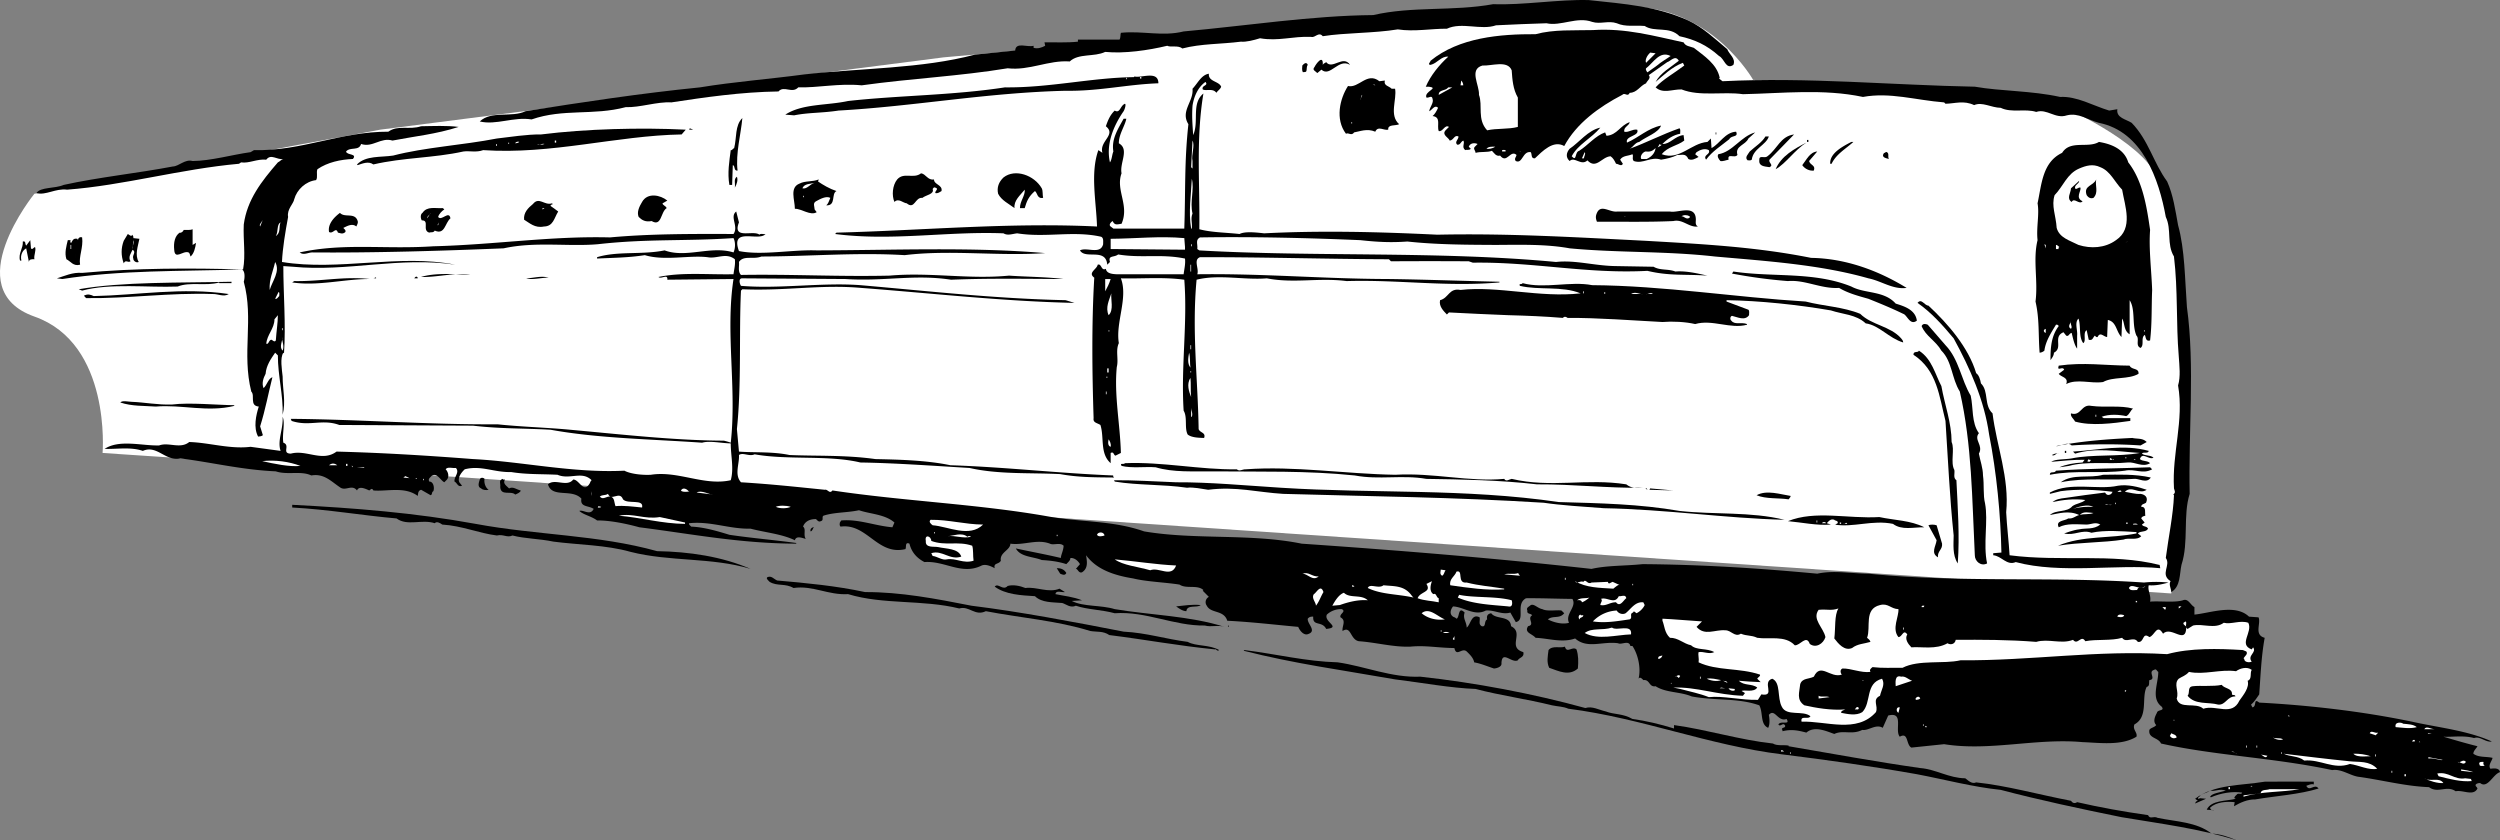 <svg xmlns="http://www.w3.org/2000/svg" width="366.542" height="123.211"><rect width="100%" height="100%" fill="#808080" stroke="none"/><path fill="#fff" d="m318.342 87.012 2.7-28.602s-2.008-28.023-5.301-33.398c-3.375-5.293-14.7-10-14.7-10l-26.699-2.602-17.3-.699s-6.008-10.66-18-10.699c-12.008.039-34 1.398-34 1.398l-66.7 6-82.601 10.602-50.7 9.398s-11.343 13.977 0 18c11.325 3.977 10 20 10 20"/><path d="M247.542 3.012c2.09.973 3.89 2.672 5.699 4.2.293.773 1.293 1.374.898 2.3-1.105.773-1.304-.926-2.097-1.3-1.809-1.626-3.61-2.427-5.801-2.903-1.508-1.524-3.61-.524-5.102-1.5-1.406-.125-2.804.176-4.097-.399-1.207-.425-2.41.176-3.602-.199-2.207-.824-4.605.676-6.7.2-2.507.074-4.808.175-7.398.3-2.21.774-5.007-.527-7.203.5-2.207-.027-4.804.473-7.199.098-3.508.578-7.707.476-11 1-.605-.723-1.105.277-1.7.101-2.706-.125-4.808.676-7.5.2-.905.277-2.007.574-2.8.5-2.906.375-5.808.277-8.598 1-.609-.524-1.71-.125-2.203-.399-2.804.676-6.304 1.176-9.097.899-1.61.777-3.91.175-5.2 1.402-3.109-.227-5.91 1.375-9.101 1-7.11 1.172-14.008 1.473-21.399 2.5-3.308-.328-6.41.375-9.3.297-.91.976-2.11-.324-2.903.601-5.507.075-10.906.875-15.699 1.602-2.105-.125-4.605.773-6.7.7-4.808 1.273-9.108.175-13.8 1.8-2.605-.426-5.207.875-7.598.297 1.692-1.625 4.692-.524 6.7-1.5 8.293-1.324 16.89-2.625 25.597-3.5 4.993-.824 10.293-1.223 15.301-1.899 8.192-.925 17.192-.824 25-2.898l5.902-.602c.09-1.324 1.79-.425 2.7-.699v.301c.59.172 1.191-.027 1.699-.3l-.102-.5c1.594-.028 3.293.073 4.903-.102v-.301h6.097c.196-.324.094-.723.203-1 3.192-.324 6.09.578 9.2-.2 9.191-.824 18.793-2.324 27.8-2.398C207.034.887 213.034 1.684 218.94.61c4.293.175 9.594-.723 14-.598 5.293.574 9.895.875 14.602 3"/><path d="M246.842 6.211c.29.574.891.574 1.5.801 1.493 1.172 3.391 2.375 3.797 4.398l-.097.102.5.398c12.39-.625 24.992.575 37 .801 3.89.676 8.293.574 12.5 1.5 2.492-.125 4.793 1.274 7.199 2l1.2-.199c-.208 1.273 1.292 1.473 2.1 2 2.493 2.574 3.192 5.875 5.2 8.598.89 1.976 1.191 4.175 1.601 6.402.993 3.574.993 7.875 1.297 12 1.196 8.672.196 18.473.403 27.398-1.008 3.176-.11 7.075-1.2 10.399-.308 1.375-.109 3.176-1.5 4-.008-.524-.41-1.125-.101-1.598-1.61-1.027.094-2.324-.7-3.402.391-3.024 1.09-6.324 1.2-9.2l-.102-.097c.395-.328.196-.527.102-.902-.309-5.223 1.492-9.926.601-15.098.391-1.328.192-2.828.098-4.3-.406-4.825-.105-9.626-.7-14.602-1.108-1.825-.308-3.926-1.198-5.801-1.008-5.524-3.41-12.524-9.801-13.797-1.61-.426-3.008-1.527-4.7-1.102-1.706.575-2.91-1.023-4.5-.5-1.609-.523-3.609.176-5.199-.601-1.41-.024-2.71-.922-3.902-.399-1.508-.726-2.808-.226-4.2-.199l-.198-.199c-4.207-.328-7.91-1.527-11.903-.8-5.804-1.227-11.804-.528-17.597-.403-2.91-.422-6.309.375-9-.7-1.41-.023-2.707.676-3.801-.3.992-1.125 2.793-2.125 4.2-3.2l-.2-.398c-1.61.574-3.008 1.973-4 2.801.691-1.328 2.191-2.125 3.398-3.102-.507-.925-1.207.075-1.699.2l-2.7 1.902c.392.473-.308.875-.398 1.2-.91.374-1.308 1.374-2.402 1.398-.308.675-.707-.125-1.098.3-3.41 1.774-6.71 4.176-8.5 7.5-1.609-.925-3.21.774-4.3 1.801-.61.074-.41-.625-.602-.902-1.207-.223-1.207 1.777-2.2 1.3-.308-.324.095-.624.102-.898-.91-.824-1.41 1.375-2.402.098-.605.176-.906-.422-1.2-.7-.706.278-1.608.075-2.398.301-.008-.324-.41-.625-.101-.898l.398-.402c-.507-.223-1.105-.125-1.297.402l.297.297c-.207.277-.605.078-.797.203-.609-.426-.008-1.027-.3-1.402-.41.175-.41.675-.903.601-.406-.426.196-.726.203-1.199-.609-.328-.71.574-1.3.598-.11-.426-1.207-.825-.602-1.5l.5-.5c-.605-.426-.906.777-1.5.601-.308-.824.395-2.027-.898-2.199.293-.227.59-.727.8-1.203-.507-.524-.91.375-1.3.5.09-.625.691-1.223.5-1.797-.11-.625-.508-.125-.903-.203-.406-.922 1.993-1.422.301-1.598h-.398c.691-1.625 1.992-3.226 3.3-4.402-1.007-.125-1.609.976-2.601 1.203-.508-.027-.008-.426 0-.602 4.191-3.425 10.191-3.925 15.398-3.898 2.696-.727 5.594-.527 8.403-.602 4.793-.324 8.992.875 13.3 1.801"/><path fill="#fff" d="M241.342 9.211c-.21-.426.192-1.125.598-1.5l.8.098-1.398 1.402m3.598-1c-.508.375-1.406.875-2 1.399l-1.398 1c-.11-.125-.309-.426-.2-.598 1.09-.828 1.993-2.625 3.598-1.8"/><path d="M193.94 9.512c.094-.227.293-.227.5-.402.895 1.175 2.492-1.125 3.5.402-1.707-1.027-2.906 1.875-4.2.7l-.6.5c-.305-.325-.805-.427-.4-.903.192-.422 1.294-1.922 1.2-.297m-2.398.898c-.11.274-.41.075-.5.2-.207-.325-.11-.723-.102-1 .192-.223.594-.625.8-.098-.206.273-.108.574-.198.898"/><path fill="#fff" d="M222.542 14.309v4.3c-1.41.376-3.11.176-4.5.5-1.508-1.624-.61-3.624-1.2-5.199.09-1.425-1.507-3.726.5-4.3 1.391.074 3.692-.825 4.297.699.094 1.375.196 2.777.903 4"/><path d="M179.042 12.711c-.11.375-.508.574-.7.899-.507-.723-1.507-.223-2-.5-.21-.625.891-.524.399-1.098-1.11.773-1.707 2.172-1.899 3.5-.109 1.574-.008 2.672.098 4.297.895-2.024-.308-4.625 1.5-6.098-1.105 6.676-.508 12.973-.598 19.899 1.79.476 3.891.476 5.899.699.793-.422 2.492-.223 3.601-.098 8.192-.426 16.692-.226 25.399.2 10.191-.227 20.293.374 30.601.898 8.192.476 16.09.875 24.2 2.5 5.09.078 9.89 1.875 14 4.402-2.008.274-3.707-1.027-5.602-1.402-7.105-2.024-14.906-2.524-22.5-3.2-7.308-.824-14.105-.523-21.3-1.199-3.407-.625-7.106-.523-10.798-.5-4.007-.023-8.609-.023-13-.5-2.41.176-4.41.075-6.902-.199-7.605-.324-15.808-.527-23.5-.402-.707.375-.308.976-.398 1.703l.3.2c16.79.972 35.09.073 52.297 1.698 2.793-.324 5.696.575 8.801.602l5.5.098c.992.574 2.094.277 3.2.699 1.593-.125 3.195.277 4.702.601-3.21-.226-5.609.075-8.8-.699-8.91.473-16.508-1.324-25.602-1.199l-.598-.203a901.79 901.79 0 0 0-11.402 0l-.3-.297c-8.907-.027-18.805-.328-27.7-.3-1.008.374-.105 1.675-.398 2.5 9.691-.126 18.492.675 28.097.698 5.395.075 10.493.274 16.203.399v.101c-7.71.676-14.808-.425-22.402-.199-4.105-.527-7.707.375-11.7-.402-3.308.277-7.007-.625-10.3.203-.707 7.574.192 14.574.3 21.898.192.575 1.095.477.802 1.301-.707-.027-1.809-.027-2.403-.5-.507-.926-.008-2.527-.597-3.5-.41-6.527.59-12.726.097-19.199-3.105-.426-6.207-.125-9.297-.203 1.09 2.875-.808 6.476-.3 9.5-.508 1.078-.008 2.375-.301 3.5-.406 4.176.492 8.375.601 12.601l-.8.399c-.309-.125-.207-.625-.7-.399v1.5c-1.609-1.425-.91-3.726-1.5-5.601-.507-.324-1.109-.324-1-1-.21-6.625-.308-13.723.098-20.598-1.008-.726.395-1.226.5-1.902.594-.223.492.976 1.2.601.093.676.894.774 1.601.801h9.8c.09-.726.294-1.527.2-2.3-3.508-.727-6.309-.024-9.8-.602-.606.476-1.509.078-1.2 1.101l-.398.399c-.211-2.524-3.211-.723-4-2.098.992-.527 2.992.676 3.398-.902-.008-.422.094-.922-.3-1.098-4.106-.926-8.009.176-12.302-.5-.707.074-1.406.375-2 0-8.304-.324-16.304 1.176-24.699.098l.2-.2c12.695-.324 25.492-1.523 38.203-.898-.11-3.625-1.008-7.824.199-11.199l.597.398c-.507-1.726 2.094-2.625.5-3.898.293-.828.594-1.625 1.301-2.3.793.472.793-.727 1.5-1 .192.073-.008.773-.199 1.097-1.508 2.176-2.61 4.875-2 7.5.293-.422.293-1.125.5-1.598-.309-1.824.691-3.324 1.5-4.8h.398c-.207 1.074-1.105 2.273-1.097 3.601 1.59.875.09 2.875.398 4.398-.906 2.477 1.192 4.676 0 7.399-.605.078-1.008.277-1.3-.399-.305.176-.606.575-.297.801l.398.301h10.398c.196-5.527-.008-9.727.602-15.3-1.207-1.927.793-3.325.602-5.2.789-.828 1.289-2.027 2.398-2.203-.11 1.176 1.492 1.078 1.8 1.902m-9.199-.5c-4.71.176-8.71 1.176-13.601 1.098-11.61.277-22.11 2.277-33.3 2.902-2.407.375-4.407.274-6.5.7l-1.302-.102c2.493-1.625 6.094-1.324 9.203-2 7.391-.824 15.391-.824 23-2 6.493.078 12.692-1.422 18.899-1.5l.101-.098c.993.274 3.493-.926 3.5 1"/><path fill="#fff" d="M167.14 11.512h.202v-.203h-.203v.203"/><path d="M203.042 11.809c-.207.777.59.777 1 1.203h.5c.293 1.574-.91 3.875.597 5.2-.507.273-1.707-.028-1.597.8-.61.172-1.508-.625-1.903.297-1.207-.524-2.304-.024-3.097.101-.41.575-.809-.023-1.2.2-1.609-2.125-.91-5.125.297-7 1.594.375 2.793-2.125 4.602-.7l.8-.101"/><path fill="#fff" d="M165.14 11.61h.1v-.2h-.1v.2m49.402.902h-.403l.102-.703c.094.078.293.375.3.703m-12.901 0-.4-.102h.302zm9.3 1.398c-.008-.824.992-.523 1.402-1.101h.598l-2 1.101m-11.5.7.3-.7c-.308.176-.108.575-.3.7m15.3-.598.2.398-.2-.398"/><path d="M108.14 25.012c-.606.074-.305-.727-.7-.8l-.098 2.898h-.402c-.309-1.723-.008-3.524.2-5.098.195.074.292-.227.5-.3.394-1.528.093-3.325 1.202-4.403-.21 2.375-1.007 5.176-.703 7.703M238.94 17.91c-.105.575-.906.676-.8 1.399.593.176 1.195-.422 1.902-.297.39.973-1.809.875-1.5 1.898 1.691-.726 3.09-2.125 5-2.5-.41 1.075-2.11 1.575-3.2 2.399-.609.078-.91.777-1.402 1 2.293-.824 4.793-2.125 7.3-3 .192.176.095.476.102.8-1.007.176-1.91.778-2.601 1.5 1.094.075 1.89-1.222 3.101-1.3l.098.8c-1.008.778-2.406.876-3.3 2 2.593.977 4.292-1.624 6.702-1.8l.5-.5.098 1.402c1.192-.625 1.992-2.324 3.602-2.402.39.875-.707.476-1 1.101-1.207.977-2.508 1.774-3.403 3-.507-.726.696-.726.403-1.398-.61-.328-1.309-.027-1.801.297l-.2.3.5.403c-.507.273-1.007.574-1.5.297-.41-.922-1.007-.524-1.6-.598-.708.375-1.606.574-2.4.7-1.507-.524-2.609.675-4 .199-.308-.325-.007-.723-.198-1-.61.277-1.41.175-1.801.8l.398.602c-.207.473-.707-.027-1 0-.207-.426-.406-.828-.8-1.102-1.305.075-2.106 1.977-3.399.602-.906.875-1.906-.625-2.602.098-.605-.524-.507-1.223 0-1.801 1.395-.922 2.696-2.723 4.5-3.098-1.304 1.574-3.304 2.473-4.199 4.2.793.874.395-.626 1.102-.801 1.293-.825 2.39-2.223 3.8-2.7l.2.5c1.59-.125 1.992-1.523 3.398-2"/><path fill="#fff" d="M198.14 18.11h.1v-.2h-.1v.2"/><path d="M67.24 18.61c-3.308 1.074-6.507 1.375-9.698 2-1.707-.524-2.91 1.074-4.602.5-.308 1.074-1.605.375-2.2 1.101.095.574 1.692.274 1 1.098-1.808.078-3.706.476-5.198 1.5-.207.476.09 1.176-.2 1.601-1.507.176-2.808 1.375-3.203 2.801-.105.676-1.105 1.473-.898 2.598-.406 2.176-.809 4.578-.899 6.601 8.29 1.375 17.29-1.226 25.399.399-8.11-1.223-15.809 1.078-23.8.3l-1.4-.097c-.007 3.973.391 8.574.098 12.797l-.097-.098c-.508.774-.207 2.473-.102 3.5-.008 1.875.492 3.676 0 5.598.094-2.922-.707-5.723-.7-8.7l-.398-.398c-.609.875-1.308 1.875-1.402 3.098-.308.578-.605 1.375-.3 2.101.492-.425.695-1.425 1.3-1.601-.605 2.375-1.008 4.676-1.8 7.203l.402 1.297c-.207.176-.508.176-.7.203-.71-1.328-.308-3.125.098-4.402-1.406-.125-.508-1.625-1.098-2.2-1.41-5.625.391-10.625-1.101-16.101.191-.625.191-1.824-.399-1.797-8.91.273-17.71.074-26.203 1.398l-.797-.101c1.09-.324 2.29-.922 3.7-.797 7.89-.727 15.992-.727 23.597-.5.395-2.125-.007-4.328.102-6.602.492-3.625 2.594-6.324 5-9.101.293-.125.492-.422.8-.5-.91.176-1.808-.824-2.5.101-1.41-.125-2.507.575-3.699.399l-.3.203c-8.61.773-16.91 3.172-25.2 3.797-1.71-.223-3.109.875-4.5.5.59-.922 2.692-.625 4-1.2 5.09-1.124 10.891-1.722 16-2.699.891-.023 1.79-1.125 2.899-.8 2.691-.024 5.793-.926 8.5-1.301l.5-.297c6.992.172 12.691-2.727 19.7-2.703 1.394-1.024 3.093-.223 4.8-.797 1.793-.027 3.691-.125 5.5.098"/><path d="M99.94 19.711c-9.605.176-19.008 2.973-29.098 2.301-1.007.375-2.007.074-2.902.2-4.406.972-8.808.874-13.2 1.898-.706-.524-1.608-.125-2.3.101l-.098-.101c1.29-1.325 3.493-1.024 5.297-1.301 4.696-1.223 10.196-1.524 15.203-2.5 1.993-.223 4.391-.625 6.5-.598 6.59-.824 14.59-1.027 21.2-.699l-.602.7m1.102-.7.097-.203.5.203zm156.3.398c-.21.176-.71.676-1 .899-.41.976-2.007 1.078-1.601 2.402-.406.574-1.508-.324-1.3.7-.407.074-.81.273-1.2.199-.309-.325-.508-.723-.3-1 2.093-.325 3.292-2.625 5.401-3.2m-5.8.301h.097v-.3h-.097v.3m7.898 3.699c-.207.477.692.774 0 1.102-.808-.125-1.605-.125-1.5-1.102-.008-.726.793-.125 1.2-.5 1.492-1.125 1.894-2.925 3.902-3.199l-3.602 3.7m-.098-3.399c-.41 1.273-2.308 1.773-2.5 3.398-.21.176-.41.075-.601.102-.508-.426.094-.926.3-1.3.794-.727 1.794-1.325 2.301-2.2h.5"/><path fill="#fff" d="M174.842 23.61v1.101l-.203-.199.203-3.902c.391.777-.21 2.074 0 3M76.14 20.809c-.208.176-.407.176-.598.203-.008-.125.293-.328.597-.203"/><path d="M264.94 20.809h.2v-.297h-.2v.297m6.8 0c-1.206 1.078-2.507 1.777-3.198 3.203h-.2c-.109-1.527 1.79-2.527 3.098-3.203h.3m40.302 3c2.09 2.676 2.691 6.375 3.199 9.902-.207 2.774.191 5.774.3 8.801-.109 2.672-.007 4.875-.3 7.398-.508.176-.61-.226-.7-.601a.298.298 0 0 0-.1-.2c-.606.477-.009 1.477-.599 1.903-.808-.328-.109-1.328-.601-1.8-.707-1.626-.11-3.825-1-5.2v5c-.906-.527-.707-1.727-1.102-2.3l-.097 2.698c-.809-.824-.707-2.226-2-2.5l-.102 2.5c-.508-.023-1.008-.824-1.398 0-.207.075-.309-.125-.403-.199-.304.274-.304.774-.898.598l-.3-1.399c-.606.375-.009 1.575-.5 1.899-.708-.922-.31-2.524-.7-3.598-.61.574-.11 1.676-.2 2.5v1.899c-.41-.524-.609-1.524-.8-2.301-.406.078-.406.578-.8.402l-.4-.5c-1.609.676-.007 2.274-1.402 3-.008.473-.304.774-.5 1.098-.008-1.824.094-3.524 1.203-5a.344.344 0 0 0-.402-.2c-.707 1.176-1.508 2.376-1.7 3.801a1.165 1.165 0 0 1-.698.301c-.207-2.625-.008-4.926-.602-7.5.395-3.027-.406-6.125.3-9-.206-1.824.294-3.824 0-5.402.595-2.723.692-6.024 3.602-7.399 1.192-1.925 3.79-.625 5.399-1.601 1.691.277 3.691.976 4.3 3"/><path fill="#fff" d="M81.342 20.91h.2v-.3h-.2v.3"/><path d="M264.842 20.91c-1.71 1.075-3.007 3.075-4.5 3.899.79-1.922 2.79-3.024 4.5-3.899"/><path fill="#fff" d="M74.542 21.11h.097v-.2h-.097v.2m5.3 0c-.507.175-.609.074-1.101.101.39.176.594-.226 1.101-.101m163.798.101c-.106.176-.407.274-.598.399l.3-.5c.09.074.09.175.297.101M72.74 21.41h.102v-.3h-.101v.3m146.499.102c-.405.273-1.007.375-1.3.297.293-.324.793-.324 1.3-.297"/><path d="m267.14 21.512-.4.297.4-.297"/><path fill="#fff" d="M241.44 23.309h-.8c-.208-.324.093-.922.6-1.098.692.074.993-.027 1.5-.5-.108.774-.608 1.274-1.3 1.598m-20.7-1.098h-.5c-.108-.324.294-.226.5-.199v.2m2.102-.001v-.101l.098.101zm0 0"/><path d="M265.24 23.61c.192.675.993.574.7 1.402-.605.074-1.308-.227-1.7-.8.595-.727 1.095-1.927 2.2-2l-1.2 1.398"/><path fill="#fff" d="M232.24 23.211h-.3l.402-.902c.192.277-.109.578-.101.902"/><path d="M276.94 23.309c-.406-.125-1.207-.223-.7-.899.192.075.192-.226.4-.101.394.176.093.676.3 1"/><path fill="#fff" d="m234.24 22.61-.1.3.1-.3m76.9 5.199c.394 2.375 1.695 5.676-.9 7.402-1.608 1.176-3.706 1.274-5.5.7-1.206-.626-2.808-1.024-3.198-2.5-.11-1.825-.809-3.227-.301-4.801 1.293-1.325 1.793-3.125 3.601-3.899.993-.426 1.993-.726 3.098-.199 1.492.574 2.094 2.172 3.2 3.297m-8.798-2.598-.402.7.402-.7"/><path d="M152.74 27.61c.192.375.095.976.2 1.402-.906.172-.808-.727-1.2-1-.905.773-1.206 1.473-1.5 2.5h-.698c-.008-1.027.793-1.828.699-2.703-.707.875-1.61 1.578-1.5 2.703-.809-.625-1.906-1.125-2.399-2.102-.21-.925.09-1.726.797-2.398 1.696-1.328 4.493-.328 5.602 1.598m-15.801-1.301c-.008.777 1.293.777 1.102 1.703-.309.172-.508.375-.903.297-.105-.324.594-.625 0-.797-.207-.125-.304.074-.398.2.293.773-1.008.874-1.5 1.3-1.11-.125-1.11 1.773-2.3.797-.509-.024-1.208-.824-1.802-.2-.406-.925-.304-2.425.403-3.3.992-1.125 2.39-.024 3.5-.899.691.075.992 1.075 1.898.899m-28.898-.399c.191.477-.008 1.075-.301 1.602.094-.727-.207-1.227.3-1.602"/><path fill="#fff" d="M174.842 31.309c-.308.777-.008 1.277-.101 2.203h-.102c-.406-2.426-.008-4.926.102-7.3.39 1.573-.309 3.374.101 5.097"/><path d="M119.94 26.61c.692.476 1.692 1.074 2.7 1.402-.805.375-.009 2.172-1.5 2.098.292-.223.394-.625.6-1.098-.608-.328-1.507.172-2.1.5-.508.273-.208.773-.2 1.2l.3.398c-.905.574-2.206-.524-3.198-.5-.008-1.325-.809-3.125.699-3.7.793-.425 1.89-.226 2.8-.601l-.1.3m186.999 2.403c-.508.172-.808-.125-1-.402-.508-1.426.992-1.325 1.402-2.301-.21.875.391 1.875-.402 2.703m-2.7-1.402c.192.277.493-.223.802-.098.09.574-.809 1.473.3 2-.507.574-1.21-.625-1.601.098-.809-.524-.11-1.325-.102-2l1.203-1.098c-.008.473-.71.574-.601 1.098"/><path fill="#fff" d="M119.44 26.809c-.707.176-1.105.976-1.8.8.292-.722 1.195-.624 1.8-.8"/><path d="m97.842 29.41-.703.399c-.008.277.493.375.602.703-.906.574-.707 2.773-2.2 1.898-.91.176-1.41-.125-1.902-.601-.304-.723.094-1.524.5-2.2.793-1.425 2.696-1.023 3.703-.199"/><path fill="#fff" d="M117.74 28.711h.102v.2h-.101v-.2"/><path d="M80.74 30.211c.392.274.692.473 1.102.801-.609.973-.71 2.172-2.101 2.2-1.309.273-2.11-.528-2.899-1-.109-1.028.59-1.727 1.297-2.302.895-1.125 1.696.274 2.801-.101.293.277-.308.078-.2.402m-15.6.5c-.305.176-.805.676-.9 1.098.493.676 1.595-1.024 1.802.203-.809.672-.809 2.473-2.301 1.797-.207.375-.61.176-.8.3-1.106-.324.093-1.824-1.099-1.8-.21-.324-.21-.922.098-1.098.692-1.027 1.895-.625 3-.699l.2.2"/><path fill="#fff" d="M79.542 30.711v-.199h.3zm0 0"/><path d="M244.842 31.012c1.09.273 3.79-1.125 3.797 1.2-.008.374-.105.773.301 1-1.308.175-2.207-1.126-3.598-.802-3.71.176-7.609.075-11.203.102-.207-.527-.207-.828 0-1.3.594-1.325 1.895-.028 3-.2h7.703m-136.5 1.598c-1.007 2.574 2.09 1.074 3 1.8.192-.226.692-.023.899-.101-1.008 1.176-5.207-1.125-3.899 2.5 3.391.676 7.692-.223 11.399-.098 11.39-.027 22.594-.527 33.5.399-6.906.476-13.906-.524-20.602.3-6.906-.425-13.906.176-21 .2-1.207.476-2.605-.223-3.297.8.09.575-.21 1.375.297 1.899 7.493-.125 14.293.277 21.801.101 5.895-.523 11.594.575 17.5 0 2.395.176 5.395.176 8 .5-5.707-.023-10.808-.125-16.5.102-5.406-.828-9.707.273-15.5-.102l-15.098-.101c-.609-.024-.41.777-.203 1.101 5.696.477 11.793-.523 17.5-.101 10.094.875 19.696 1.976 30.102 2.203l1.3.398c-10.507-.226-21.007-1.425-31.3-2.199-5.906-.527-11.008.473-17.399.2l-.203.199c-.304 6.277.094 13.675-.597 20.3l.3 3.301c2.192.176 4.891-.027 7.399.5 3.793.176 8.191-.027 12.601.598 3.59.078 7.493.176 11 .902 8.192.274 15.79 1.176 23.899 1.5-.11.074-.008.176.101.301-3.007-.027-5.308-.027-7.902-.5-4.406-.227-9.008.074-13.3-.902-5.508-.325-10.907-.723-16-.801-4.708-1.125-10.606-.324-15.5-1.2-.805.376-1.708-.324-2.298.102.09 1.274-.71 2.875.297 4 4.493.274 8.094.676 12.301 1.098.395-.125.692.676 1.102.101 10.492 1.575 21.293 1.977 31.597 3.801 4.793.875 9.493.574 14.102 2.2 7.492 1.273 15.594.273 23.101 1.8 14.09.973 27.79 2.074 42.5 3.7 2.29-.524 4.891-.426 7.5-.7 8.79.074 16.692.574 25.598 1.399 2.492-.524 4.793-.024 7.5 0 13.692 1.375 26.992.375 40.402 1.3a17.294 17.294 0 0 1 3.598 0c-1.008.274-1.906.477-2.898.399-.207.777.39 1.476.199 2.402 1.39-.125 3.594.176 4.8-.199.794-.328 1.09.672 1.7 1v1.098c2.293-.223 5.992-1.625 8 .3l1.398.102c.395.875-.707 2.574.903 3-.508 2.773-.61 5.672-.801 8.297-.406.578-.707 1.078-1.2 1.5l.2.402c.691-.125.094-1.426 1-.699 7.191.375 15.094 1.273 22.398 2.797 3.895.875 8.094 1.277 11.703 2.902-.91.176-1.71-.824-2.601-.5-1.508-.426-3.207-.125-4.5-.199 1.594.473 3.293.973 5 1.398-.207.375-.61.676-.602 1.102.793.574 1.793.375 2.801.598-.008.375-.707 1.074-.3 1.601.292-.027 1.292-.226 1.402.5-1.008.274-1.809 2.473-2.903 1.598-.304-.024-1.007.176-.5.601l.102.2c-.61 1.175-2.11.175-3.2.402-1.308-.926-2.609.375-3.902-.602-3.406-.125-6.804-1.023-10.199-1.5-1.308-.125-2.605-1.226-4-1-8.508-1.824-17.207-2.125-25.098-3.898-.41-.926-1.91-.727-1.703-2 .196-.328.696-.328 1-.703-.507-.524-.207-1.223.102-1.797.094-.527 1.191-.227.7-.902-1.606-1.223-.509-3.325-.5-5.098-.208-.125-.31-.527-.599-.3-1.007.273.391 1.374-.703 1.5-.105.374.094.874-.398 1-.809 1.573.293 4.374-1.8 5.5-.31.773.491 1.175.3 1.8-2.207 1.375-5.508.875-7.899.797-6.808-.625-13.609 1.375-20.3.3l-4.801.5c-.809-.425-.406-2.324-1.7-1.597-.808-.926.692-3.727-1.699-3.102l-.8 1.801c-1.008-.625-2.11.473-3 .301-1.508.773-2.809-.027-4.102.598-1.207-.426-2.906-1.223-4.098-.2-1.21-.324-2.21-.523-3.5-.199-.008-.226-.008-.226-.101-.3.094-.325.492-.126.5-.5-.309-.626-.707.273-1-.2.39-.625 1.793.176 1.2-.8-1.31.476-1.708-1.626-2.599-.602.09.476.192 1.375-.101 1.902-1.207-.527-.707-2.226-1.3-3.3-3.208-1.126-6.208-.626-9.9-1.301-1.706-.723-3.808-.524-5.3-1.5-1.008.175-.809-1.024-1.8-.899-.208-.226-.509-.527-.7-.199.39-1.625-.11-3.625-.899-4.8h-.3c-.207-.927-1.309-.126-1.801-.403-2.309-.324-4.508.875-6.3-.7-1.907.676-3.907-.023-5.802-.097-.507-.625-1.707-.727-1.097-1.703 1.09-.223-.207-1.125.597-1.598-.207-.324-.804-.125-.699-.699-.207-.426.192-.527.5-.8.492-.227.992.472 1.7.597.695.375 2.195.078 2.8.203l.402.398c-.71.875-1.609.274-2.402.899.895.476 2.192.777 3.102.5-.61-1.324 1.191-2.324.5-3.5-2.309-.024-4.91-.125-6.801-.098-1.61.875-.008 3.176-1.5 3.5l-.8-1.402c-1.208.375-2.407-.422-3.599-.297-1.609.875-3.21-.527-4.8-.602-.309.375-.61 1.075 0 1.5.09.075.293.075.5.301.492-.125.191-1.926 1.199-.902-.309.875.293 1.375.3 2.203.59-.426.692-2.125 1.9-1.5.093.574-.208.973.3 1.297.691.176.293-.723.8-1-.109-.524.09-.824.598-.899.696.977 2.793.274 2.903 1.899 1.992.976-.61 3.078 1.8 3.8.192.778-.609.778-.8 1.2-.91.476-2.309-1.524-2.403.402.094.574-.707.774-1.097.801-1.008-.328-1.91-.727-2.903-.902-.105-.625-.605-1.125-1.097-1.598-.707-.625-1.508.875-1.801-.5-2.508-.027-4.207-.426-6.5-.203-2.508.078-5.008-.625-7.5-.797-1.309-.227-1.11-2.328-2.399-1.5-.109-.727.59-1.527-.3-2-.207-.527.89-.828.199-1.203a3.048 3.048 0 0 0-2.2.8c-.507 1.075 2.192 1.876-.1 2.102-.606-1.226-2.009-.324-1.9-1.8-.41-.024-.609.074-.8.3-.11.774 1.492 1.875-.102 2.301-.605.074-1.105-.625-1.297-1.102-3.507-.324-6.91-.726-10.402-.898-.508-1.625-2.406-1.027-3-2.203a.868.868 0 0 1 .3-1.297l-.898-.902.098-.098c-.906-.828-2.508-.125-3.5-.8-2.008-.325-4.906-.427-6.8-.903-2.606-.422-5.305-1.223-6.9-3.399.095.774.392 1.875-.6 2.5-.508.176-.606-.523-.9-.5l.602-.699c-.308-.527-.808-.926-1.402-.902-.008.375-.308.578-.598.902-1.308-.426-2.507-.527-3.601-.601-1.309-.524-3.11-.426-3.8-1.7 2.19.477 4.394.875 6.6 1.399-.007-.422.391-1.125.4-1.797-.509-.527-1.509-.027-2-.3-1.907-.727-3.81.273-5.802 0-.008.972-1.605 1.273-1.398 2.5-.309.573-1.11.273-.899 1.097-.609-.324-1.308-.625-1.902-.399-2.906 1.477-5.406-.726-8.398-.5-1.207-.625-1.91-1.523-2.2-2.699-.71-.324-.41.574-.601.801-4.11.973-5.61-3.828-9.5-3.3-.207-.227-.11-.427-.102-.602l.203-.301c2.59-.223 4.891.777 7.5 1l.297-.7c-1.406-1.222-3.507-1.222-5.199-1.8-1.707.375-3.605.277-5.2.8-.308.176.095.676-.398.801-.308.176-.507-.125-.703-.3-.804-.024-1.605.277-1.898 1.101.492.375-.008 1.176.398 1.801-.507-.125-1.406-.527-1.597.2-1.91-.927-4.309-1.126-6.5-1.7-3.11.074-5.809-1.125-9-.8-.11.175.09.273.3.5 1.891.073 3.891.675 5.598 1.198 3.192.477 6.692.774 9.8 1.2v.101c-8.308-.027-15.308-1.426-23-2.402-1.905-.524-4.308-1.024-6.198-1-.809-.625-2.008-.824-2.602-1.399.594-.226 1.594.774 2.102-.3-.809-.524-2.008-.223-1.801-1.5-1.406-1.524-4.309-.024-4.899-2.098.993-.926 2.79.473 3.7-.703.89-.024 1.492 2.078 2.398.601.094-.125.094-.324.3-.5-1.405-1.425-3.206-.023-5-.8-2.405-.125-4.507-.024-6.8-.399-2.508.074-4.406-1.027-6.8-.402-.407.375-1.106 1.176-.798 1.902l.399.5c-.61.274-.707-.426-1.102-.601-.105-.723.793-1.325.203-2-.507.074-1.21-.223-1.5.199.29.277.59.976.2 1.5l-.403.402c-.605-.324-1.105-1.527-1.898-.902-.207.277-.508.375-.3.8.593-.023.792.876.6 1.403-.308.172-.109.473-.402.598l-1.398-.801c-.508.176-.406.578-.5.902-1.906-1.426-4.508-.625-6.5-.8-.207-.426-.406-.126-.602 0-.507-.227-1.507-.727-1.797 0-.71-.926-1.609.074-2.402-.399-1.406-.926-2.406-2.125-4.3-1.8-1.508-.727-3.508-.028-5.2-.602-5.008-.223-9.406-1.325-14-1.899-2.207.473-3.406-2.027-5.5-1.101-1.808-.625-3.906-.223-5.598-.301 2.192-1.422 5.493-.422 8-.5 1.391-.524 3.09.578 4.399-.5 2.89.078 5.992 1.078 9 .703l4.398.598c-.507-1.524.395-3.125.301-5 .395.976-.105 2.574.102 3.8 1.09.375-.309 1.575 1.097 1.602 2.293-.625 4.594 1.273 6.703-.3 6.79.175 13.192.573 20 1.097 7.29.375 14.692 2.078 22.2 1.703.89.473 2.59.672 3.898.598 3.992-.625 7.793 1.675 11.7.8.492-1.726-.009-3.625 0-5.398-1.407-.027-3.106-.426-4.2-.102-7.406-.523-15.207-.625-22.2-1.898-3.808-.227-7.308-.125-11.398-.602l-19.601-.101c-2.508-.922-4.406.277-7-.598-.008-.125-.11-.226-.102-.3 9.895.074 20.395.874 30.301.8 3.492.375 7.293.473 10.7.801 7.394.672 15.292 1.574 22.5 1.598.292.074.695.175 1 .3.894-8.125-.805-16.125.402-24l-9.7.102c.09-.926-.91-.027-1.3-.402 3.492-.723 7.09-.325 11-.399.09-.726.293-1.426.199-2.199-1.309-1.027-2.61-.027-4-.3-2.707-.325-6.309.573-9.2-.302-2.41.375-4.507.375-7 .5v-.199c2.993-.926 6.59-.324 9.9-1 3.19 1.176 6.792-.726 10.1.301.294-.625.294-1.527 0-2.102-7.007.477-12.609.075-19.902.899-4.406.375-9.105-.422-13.797.601-9.109.375-19.007.676-28 .602-.609-.027-1.308.473-1.902 0 6.492-1.426 12.492-.426 19.602-.902 8.89-.223 17.191-1.524 25.898-1.301 5.793-.524 11.692-.524 18.102-.5.793-1.125-.61-2.524.398-3.297l.402 1.598m-55.902-.2c.094.274-.105.575-.2.801-.608-.527-1.405-.027-1.898.2.09.175.391.273.297.601-.406.375-.707.172-1.097.098-.309-.926-.707.277-1.301-.098-.207-1.125.691-2.125 1.601-2.8.692.773 2.192-.126 2.598 1.198"/><path fill="#fff" d="M62.64 32.012c-.008-.426.394-.426.5-.8l-.5.8m185.1-.102c-.507.375-.808-.226-1.198-.199.293-.226.793-.226 1.199 0v.2m-9.399-.102-.203-.098h.102zM38.14 33.211c-.208-.324.292-.625.3-.902.094.078-.207.578-.3.902m3-.601c-.305.574.093 1.476-.7 2 .395-.625.094-1.723.7-2m23 .402.202-.402-.101.402zm0 0"/><path d="m28.24 35.91.5-.3c-.108.777-.308 1.574-.8 2-.105-.223-.105-.524-.3-.598-.805-.328-2.008 1.172-2.098-.402-.11-1.024.09-2.024.8-2.5.192.074.493-.125.598-.399.395-.027.895.074 1.3-.101v2.3m-8.8-1.5c-.008.176.192.274.102.5l.898.102c-.207 1.074-.707 2.375-.098 3.398-.308.176-.808-.125-.8-.5-.207-.523.492-.925-.102-1.3-.207.476-.707 1.074-.3 1.699-.407.277-.708-.324-1 .3-.407-1.124-.407-2.222 0-3.3l.6-1c.192.078.493.476.7.101"/><path fill="#fff" d="M173.74 36.211v.399l-10.898-.098v-1.5c3.692-.027 7.192-.426 10.797-.102l.102 1.301"/><path d="M12.042 34.809c.191 1.476-.508 2.777-.301 4-1.008.277-1.406-.524-2-.797-.309-.926-.008-1.926.2-2.8h.401c-.007.073-.109.374.098.398.192-.325.293-.723.902-.598l.098.2c-.008-.325.293-.528.602-.403m-7.5 1.601c.191.274.39-.125.597-.199.196.574-.207 1.176-.097 1.801-.309-.027-.809-.027-.801.398l-.399-2c-.507.274-.91.977-.703 1.801H2.94c-.308-1.027.492-1.824.402-2.8.493-.126.29.374.5.601l.598-.8.102 1.198"/><path fill="#fff" d="M19.44 36.512c-.105-.426.293-.828.102-1.3l-.102 1.3m292.3-1c-.507-.027.095.074.2-.102l-.2.102m-137.1.297h.1v.3h-.1v-.3m125.3.601-.2-.601.2.101zm-289.598-.5h.098v.602h-.098v-.602m291.598.301c-.105.074-.207.176-.098.301h-.402v-.602c.191-.023.293.176.5.301m-290.8 1.098-.098.902.097-.902m28.403 5.203c-.11-1.527.492-2.727.8-4.102.79 1.375-.41 2.774-.8 4.102m135-3.703h.097v1h-.097v-1"/><path d="M271.44 42.012c1.992 1.074 4.793.574 6.5 2.5 1.192.375 2.895.875 3.102 2.5-1.008.773-1.41-.828-2-1-1.707-.828-3.41-1.527-5.102-2.203-1.508-.422-3.008-.824-4.3-1.598-2.606.176-5.008-1.226-7.5-1a75.284 75.284 0 0 1-8.2-1.101l.2-.301c5.792.875 11.792-.024 17.3 2.203m-202.5-1.703c-2.105-.422-4.808.375-7.2.3 1.993-.624 4.794-.425 7.2-.3m-7.7.402v.098h-.5c.095-.125.294-.422.5-.098m19.2 0c-1.008-.027-2.406.375-3.3.098 1.093-.024 2.195-.422 3.3-.098m-25.3.098h-.4c.192.078.192-.223.4-.098v.098m-.9.101c-3.706-.023-7.608 1.075-11.398.5l.297-.199c3.895.074 7.196-.726 11.102-.3"/><path fill="#fff" d="M162.842 40.91c-.21.676-.507 1.274-.8 1.801v-1.8h.8"/><path d="M33.94 41.512h-1.8v-.102c-1.907.575-4.305-.125-6.098.602-4.41.172-9.91-.527-14 .598l-.5-.2c6.39-1.125 14.89-.925 22.398-1.101v.203m199.5.297c10.492.078 20.992 1.777 31.3 2.402 2.595.676 5.493.774 8 1.801 1.692 1.672 4.392 1.773 6 3.598.095.175.294.277.302.601-2.11-.625-3.508-2.527-5.5-2.8-1.41-1.325-3.41-1.325-5.102-1.899-4.808-.828-10.406-1.426-15.3-1.5v.2l3.202 1.198c.192.176.09.477.098.801-.605.875-1.707.274-2.5.098-.308.078-.308.578-.098.703.493.672 1.493.172 2.297.5v.098c-2.406.675-5.105-.825-7.597-.098-1.41-.328-3.309-.426-4.801-.3-4.406-.227-9.406-.626-13.899-.602-.308-.223-.507-.223-.703 0-2.707-.223-5.207-.325-8-.399-2.906-.125-5.507-.226-8.699-.402l-.3.3c-.508-.523-1.208-1.222-1-2.097 1.292-.328 1.292-1.828 3-1.5 5.492-.625 11.593 1.172 17.6.5-2.706-1.125-6.108-.426-8.898-1.102-.21-.425.29-.125.399-.398 3.191.875 6.992-.328 10.2.297M33.542 43.11c-.707.476-1.61-.024-2.301 0-6.406-.223-12.406.675-18.602.601-.105-.125-.304-.226-.297-.402.59-.223.891-.125 1.399.101 6.39-.125 12.992-1.324 19.8-.3"/><path fill="#fff" d="M40.94 43.41c-.207.176-.308.477-.598.399l.5-1c.192.078.09.375.098.601m199.902-.3h-1.703c.594-.426 1.293.074 1.703 0m-78.3 3.101c-.508-1.125.09-2.226.398-3.199-.105.875.395 2.473-.398 3.2m69.598-3.2h.1v-.3h-.1v.3m10.202.098h-1c.29.074.692-.325 1 0m-7.102 0h.102v-.301h-.101v.3"/><path d="M290.44 56.211c1.192 1.176.395 3.176 1.7 4.399.593 4.777 2.492 9.476 2 14.5.093 1.976.394 4.375.5 6.3 7.492.977 14.992-.324 21.902 1.399.191-.024.09.277.199.5-6.406-.625-14.61.875-21.2-.899-1.308.575-2.109-.925-3.3-1v-.3l1.2-.098c-.106-5.527-.708-11.727-1.802-17.3-.707-5.028-2.804-9.727-5.199-14.102-1.605-1.926-3.308-3.825-5.3-5.2.593-.726.992.375 1.6.399 2.892 2.676 5.892 6.176 7 9.902.392.274.595.875.7 1.5"/><path fill="#fff" d="M40.44 49.91c-.207.375-.508-.125-.7-.101-.405.176-.308.676-.698.601.09-1.324 1.191-2.226 1.199-3.601l.5-.598c-.008 1.176-.207 2.274-.3 3.7m263.199-1.7c-.606-.324-.009-.824 0-1.199-.208.473.292.875 0 1.2"/><path d="M285.24 50.61c1.993 2.074 2.294 5.074 3.7 7.402.395 1.773.094 3.973 1.2 5.5-.805.973.695 1.773 0 3 .195 1.074.593 2.074.6 3.2.192 1.374-.007 2.874.302 4.097.492 2.578-.309 5.976.3 8.8-.91.477-1.808-.324-1.8-1.199-.41-8.226-.41-16.226-2.2-24-1.21-1.925-1.109-4.425-2.703-6-.804-1.425-2.304-2.125-2.898-3.601.191-.422.594-.324.898-.2l2.602 3"/><path fill="#fff" d="M299.94 48.809c-.207-.024-.508-.422 0-.598v.598M41.342 48.41h.098v-.3h-.098v.3m121.2.2h.097v-.2h-.097v.2m151.8 0h.098v-.2h-.098v.2M41.44 51.41c-.605-.625.094-1.425-.098-2-.007.676.391 1.274.098 2m133.102-.8h.097v.601h-.097v-.601"/><path d="M284.64 56.61c.492 2.777 1.492 5.375 1.5 8.199.492 1.078-.208 2.976.402 4.101.09.477-.207 1.176.3 1.5.192 3.977.493 8.075.2 12.2-.809-1.223-.61-2.825-.602-4.098-.605-5.828-.808-10.926-1.2-16.8-.905-3.528-1.206-7.427-4.698-9.7-.008-.625.691-.227.8-.602 1.891 1.176 2.391 3.477 3.297 5.2"/><path fill="#fff" d="M174.542 53.91c-.508-.625-.309-1.523-.2-2.199.192.676.09 1.574.2 2.2"/><path d="M313.542 54.809c-1.508.875-3.707.375-5.2 1.203-1.808.273-3.808-.527-5.402.297.395-1.024-.808-1.024-1.098-1.5l.797-.598c-.207-.625-1.105.375-.797-.601 3.59-.524 6.891-.024 10.399 0 .293.675 1.39.277 1.3 1.199"/><path fill="#fff" d="M162.342 54.012h.2v.598h-.2v-.598m12.2.398h.097v.2h-.097v-.2m-12.302 1h.102v-.199h-.101v.2m12.399 2.8c-.305-.726-.708-1.926-.098-2.8.09.976-.008 1.675.097 2.8m-12.499-.801h.1v.399h-.1v-.399"/><path d="M25.24 59.309c2.493-.324 6.692.078 9.102.101v.102c-3.91.973-7.71-.227-11.5.098-1.71-.125-3.507-.024-5.203-.598.293-.328 1.094-.125 1.602-.102 1.992.075 3.89.477 6 .399m287.499.601c-.405.274-.507.875-1 1.102-1.007-.227-2.507-.328-3.6.098l.3.199h3.902v.402c-2.609.375-5.71.774-8.101.098-.207-.422-.707-.723-.602-1.2 1.493.477 1.493-1.425 3-1.097 2.094.273 4.196-.125 6.102.398"/><path fill="#fff" d="M174.74 61.11h-.1v-1.301c-.009.375.292.777.1 1.3m132.5.001h.102v-.301h-.101v.3"/><path d="m314.74 64.809-.898.5a76.46 76.46 0 0 0-10.101 0c-.707-.625-1.61.176-2.3.101 3.593-.726 7.491-1.023 11.198-1.199.696.176 1.493-.027 2.102.598"/><path fill="#fff" d="M162.842 65.512c-.41-.125-.41-.625-.3-1.102.191.274.39.676.3 1.102"/><path d="M315.042 66.11c-.11.476-.809.074-1 .402.492.375 1.293.172 1.699.598-.707.375-1.61-.926-2 .199.39.375 1.094.176 1.5.601-1.11.676-2.207-.226-3.3-.101-2.81.277-6.009-.223-8.599.5-.41.078-1.402.203-1.402.203.992-.426 2.094-.625 3.402-.703l.297-.399c-1.605-.023-3.406.176-4.898.301.594-.426 1.992-.324 3-.5 2.992-.625 6.89-.226 10-.8-3.508-.227-6.406-.825-9.5.101l-.3-.3c3.792-.227 7.394-1.126 11.1-.102m-12.301.3h.2v-.3h-.2v.3m-.898.102c-.308-.227-.609.473-1 .2.29-.126.59-.325 1-.2"/><path fill="#fff" d="M309.74 67.41s.095-.125.2-.101c-.008.176-.406.078-.598.101v-.199c.192-.125.29.176.399.2m1.899-.2h.1v-.199h-.1v.2m-5.098.198c-.008.176-.11.176-.2.301-.109-.027-.308-.027-.3-.101l.199-.301c.094.078.094.176.3.101m6.301 0 .098-.101.2.101zm-268.8.899c-1.61.176-3.91-.324-5.602-.7 1.895-.222 3.992.075 5.602.7m5.398-.098h-1.2c.392-.324.794-.324 1.2 0"/><path d="M181.342 68.809c.391.375.79-.024 1.297 0 7.094-.524 14.594.676 21.903.8 5.691-.324 10.793 1.075 16 .602.293.473.691.074 1.097 0 5.793 1.375 10.993-.125 16.801.801.692.574 1.492.574 2.402.5-5.21.074-10.109-.527-15.5-.5-5.41-.625-11.109-.727-16.203-.8-3.605-.626-6.906.175-10.5-.5-7.007-.727-13.804-.528-20.797-.602-2.91-.024-5.808.175-8.402-.598-1.508-.125-3.508.172-5-.203-.308-.524.293-.125.5-.399 5.492-.226 10.992.977 16.402.899"/><path fill="#fff" d="M50.74 68.309h.2v-.297h-.2v.297m1 .101v.102l-.198-.203c.09-.024.09-.024.199.101"/><path d="M315.542 68.809c-1.41.777-2.508-.125-4 .203-3.61.473-7.309-.125-11 .598-.008-.625.691-.125.898-.598 4.492-.328 9.395-.328 13.8-.5l.302.297"/><path fill="#fff" d="m53.44 68.61-1.098-.098h1zm0 0"/><path d="M315.342 70.012c-.609.973-1.808.074-2.5.2-3.507.273-7.21-.227-10.703.5 1.793-1.325 4.196-.528 6.203-1.102 2.29-.024 4.692-.125 7 .402"/><path fill="#fff" d="m59.14 70.012.3-.203.602.3zm2 .199-.298-.101h.297zm0 0"/><path d="M71.64 71.809c-.305.078-.805.078-1.098-.2-.61-.222-.309-.925-.2-1.3.09-.324.493-.324.7-.098-.11.473.09 1.274.597 1.598m2.403-1.5c-.41.578.293.976.597 1.3.594-.324 1.094.176 1.703.301-.007.274-.507.477-.8.602-.61-.625-2.11.273-2.2-1.102.09-.523-.308-1.023.399-1.199-.008.176.191.074.3.098m113.801 1.203c13.692.875 26.891.074 40.7 2.098 6.09.175 11.793.277 17.699 1.3 5.191.575 10.39.075 15.398 1.301-8.804-.226-17.304-1.527-26.5-1.699-3.007-.227-6.304-.426-8.797-.8-13.21-.825-25.21-.927-38.203-1.302-3.804-.226-6.906-1.125-11-.601-.906-.125-2.207-.422-3.097-.297-3.61-.527-7.11-.328-10.602-.902l-.098-.2c2.891-.023 5.891.176 9.098.301 4.895-.027 10.191.473 15.402.801"/><path fill="#fff" d="M62.042 70.41h.097v-.199h-.097v.2"/><path d="M314.74 71.809c-1.108.777-2.206-.723-3.198.3.59.075 1.59.376 2.3.301.59.075 1.192.477.797 1.301-.207.176-.707.176-.699.598.793-.024.492.875.602 1.3-.207.075-.508.075-.602.403l.5.598-.398.3c.191.375.691.176.898.602-.308.574-1.105.273-1.5.7l.5.398c-.605.675-1.906.175-2.598.5-3.007.476-6.41.375-9.601.902 3.594-1.527 7.691-1.027 11.5-1.8v-.2c-2.207-.125-4.61-.328-6.602.098-1.406-.524-2.507.476-4 .101.094-.027 1.395-.527 2.203-.601.993-.223 2.09.074 3.098-.7-.707-.425-1.308-.023-2 0-1.406-.023-2.906-.226-4.098.399-.507-1.024.891-.922 1.399-1.297.691.074.992-.328 1.601-.5-1.507-.727-3.007-.227-4.3 0 .89-.828 2.492-.328 3.3-1.3.59-.427 1.391-.427 1.899-.903-1.61-.223-3.309-.024-4.8.3.491-.425 1.19-.523 1.8-.597 2.094-.328 3.793-.527 5.898-.8.196.374.493.472.903.198l.199-.3c-2.406-.325-5.207-.426-7.602-.098l-1.597.398v-.199c3.09-1.625 6.992-.324 10-1 1.39-.226 2.992.176 4.199.598"/><path fill="#fff" d="M101.042 72.11c.293-.125-1.008.175-1.2-.2.29-.523.891-.226 1.2.2"/><path d="m241.542 71.809-.301-.2h.2zm.3 0 .098-.2 3.402.301zm0 0"/><path fill="#fff" d="M311.042 72.012c-.008.172-.41.074-.602.098.192-.125.395-.325.602-.098m-224.302.699-.1-.699.1.398zm17.802-.199-2.403-.3c.696-.427 1.993.374 2.403.3"/><path d="M262.542 72.711c-.008.176-.207.375-.301.5-1.508-.226-3.309-.027-4.7-.601 1.493-.825 3.493-.125 5 .101"/><path fill="#fff" d="M91.342 73.211c.692.774 3.09-.125 2.797 1.2-1.304-.126-2.707-.325-3.898-.2-.207-.527-.11-1.226-.7-1.402-.609-.125-1.109.578-1.6 0 .394-.324.792-.125 1.198-.399.493 1.176 1.696-.523 2.203.801"/><path d="M69.74 76.809c8.993 1.676 17.892 1.578 26.602 4 4.692.078 9.493.777 13.7 2.601-5.707-1.726-11.809-1.023-17.602-2.5-3.605-1.023-7.707-1.023-11.3-1.5-2.008-.425-4.208-.425-6-.898-.805.375-1.305-.227-2.298 0-2.609-.328-5.109-1.426-8-1.602-.308-.226-.808-.523-1.101-.199-1.906-.625-4.008.473-5.602-.699-4.906-.426-10.105-1.328-15.297-1.602v-.398c9.192.473 17.993 1.172 26.899 2.797"/><path fill="#fff" d="M309.64 74.012h-1c.292-.227.593.172 1 0m.5-.102h.1v-.199h-.1v.2m-194.2.398c-.605.277-1.605.277-2.2 0 .493-.223 1.493-.223 2.2 0m191 0c-.906-.024-1.906-.024-3 .3.793-.324 2.094-.722 3-.3m-218.8 0c-.106.176-.407.078-.5.101l.1-.199.4.098m218.8.902c-.605.274-1.406.074-2 .301.492-.625 1.395-.328 2-.3m-206.5 1.398v.199c-3.406-.024-6.406-.922-9.7-1.2 2.095-.425 3.692.575 6 .2l3.7.8"/><path d="M282.14 77.309c-1.606-.024-3.305.476-4.598-.5-3.008-.625-5.809.578-8.602.101.192.075.293-.125.5-.199.094-.426-.406-.324-.5-.5-.508-.226-.906.274-1.098.5l.598.2c-2.008.175-4.308-.325-6.3-.5 3.992-1.626 8.792-.325 13.402-.602 2.191.476 4.59.476 6.597 1.5"/><path fill="#fff" d="M144.14 76.91c-2.008 1.977-5.106.274-7.4.102-.308-.227-.608-.527-.3-.8 2.692-.028 4.992.675 7.7.698m122.202-.3h.098v-.301h-.098v.3m1.398.102h-.6c.093-.226.492-.226.6 0m3.102.098h-.601c.293.176.39-.422.601 0m-1.102 0h.2v-.2h-.2v.2m42 0h.2v-.2h-.2v.2m1.7.101h-.7v-.101c.192-.024.493-.125.7.101"/><path d="M284.74 79.711c.095.875-.706 1.074-.6 2-1.106-.625-.305-1.625-.2-2.5l-1.2-2.199c.294-.125.794-.125 1.2 0l.8 2.7m-165.398-2.403c-.21.176-.21.578-.5.601-.109-.324.192-.625.5-.601"/><path fill="#fff" d="M161.94 78.512c-.207.074-.906.273-1.098-.102.09-.425.993-.523 1.098.102m-25-.301h.102v-.199h-.102v.2m4.902.499c.09-.125.192-.125.399-.101l.101.101c-1.21.274-2.21-.226-3.402-.101.793-.024 2.094-.625 2.902.101m-5.3.598c2.09.777 3.89-.024 6 .703.191.574.09 1.473.199 2.2-1.508.472-2.61-.427-3.899-.2-.71.172-1.41-.426-2.101-.5l-.2-.402c1.59-.524 2.692 1.074 4.4.5-.407-1.223-2.208-1.125-3.4-1.399-.609-.125-1.91.176-1.8-.902-.207-1.024.793-.723.8 0m18.399-.699h.102v-.2h-.102v.2m17.5 4.3c-.707 1.875-2.508.176-3.8.7-1.805-.524-4.008-.723-5.2-1.598 3.094.273 6.094.773 9 .898"/><path d="M156.342 84.012c-.21.473-.71.172-.902.098l-.5-.801c.594-.024 1.094.176 1.402.703"/><path fill="#fff" d="M211.94 83.61c-.207.277-.207.675-.5.8-.406-.226-.207-.625-.2-.898l.7.098m3.102 1.8c1.89.477 3.492.575 5.5.899v.101c-2.61.176-5.309-.226-7.903-.601-.207-.922.696-1.324.903-2 1.09-.324-.008 1.777 1.5 1.601m-21.7-.898c-.91.773-1.609-.426-2.402-.402.992-.325 1.395.476 2.402.402m29.298-.5c-.106.172.093.172.202.398l-2.3-.199c.793-.226 1.293.074 2.097-.199"/><path d="M113.94 85.11c4.293.375 8.594.777 12.902 1.699 5.192-.024 10.391.976 15.598 2 7.094.875 14.992 2.375 22.3 3.8 3.392.176 6.095 1.075 9.4 1.5 1.195.676 3.195.376 4.6 1.2-.308.277-.405-.223-.6-.098-5.407-.527-10.106-1.426-15.5-2.101-.907-.625-1.805-.426-2.798-.598-4.91-1.527-10.21-1.926-15.3-2.902-1.61.777-2.41-.825-3.903-.399-5.406-1.324-11.105-.527-16.297-2.101-2.91.175-5.21-1.325-8-.899-1.21-.726-2.41-.226-3.5-.902-.21-.223-.609-.524-.3-.7.59-.222.89.278 1.398.5"/><path fill="#fff" d="M229.44 85.012h.102v-.3h-.102v.3m-19.3 2.098c.492-.223.394.476.8.601v.598c-1.008-.223-2.105-.223-3.098-.598.391-1.027 2.09-.824 1.297-2.101l.801-.399c-.207.574-.406 1.473.2 1.899m22-1.801c.394-.524.593.476 1.202.101l2.399-.101c.094.476.39.078.7 0l1.1.5c-.206-.223-.706.277-1 .5-2.007-.125-4.007-.125-5.6-1.098.19.473.792-.125 1.198.098"/><path d="M150.342 86.211c1.59-.226 3.391.774 5 .098l.797.5c-.507.078-1.304-.324-1.398.3 1.293.278 2.594.376 3.898.903l-1.5.098c1.696.875 4.293.574 6.301 1.199 5.192.875 10.992.976 16.102 2.601-1.008-.324-1.91.075-2.903-.199-4.507.074-8.605-2.125-13.199-1.8-1.906-.524-4.008-.524-5.7-1.102-.808.375-1.405-.223-2-.399-1.405-.125-3.007-.023-4-1-2.007-.125-4.308-.226-5.898-1.398.493-.625 1.192.672 1.899-.102.793-.226 1.793-.023 2.601.301"/><path fill="#fff" d="M198.542 85.91v.102h-.301v-.203c.094-.024.191.078.3.101m8.501 1.5.199.2c-2.309-.524-4.707-.426-6.7-1.399.294-.726 1.59.176 2.301-.402 1.59.176 3.09-.024 4.2 1.601m32.3-1.601h.098v-.2h-.098v.2m75.2.101c-.309.575-1.008-.125-1.2.602-.41-.027-1.007.172-1.203-.3.395-.825 1.594.472 2.403-.302m-120.5.899c-.41.676-.61 1.375-1.102 2-.008-.524-.707-1.125-.3-1.7.394-.222.992-1.523 1.402-.3m6.5 1.203c-1.41-.125-2.91.273-4.102.7l-1.098.097c.29-.524.891-1.625 1.7-1.899.89.875 2.492.176 3.5 1.102m21.098 0c.093.273.195 1.074-.5.898-2.407-.226-5.208-.324-7.4-1.3l.2-.399c2.192.473 5.395.176 7.7.801m16.8-.301c-.406.274-.906 1.375-1.5.598-.906-.024-1.406.578-2.3.402-.009-.324.394-.625.1-.902.892-.324 1.993.875 2.602-.399.391.075.993-.324 1.098.301m-5.398-.101c-.207.175-.707.574-1.102.699-.105-.524-.906-.223-.7-.297.493-.426 1.294-.227 1.802-.402m80.3.601v.098h-.203v-.2c.094-.023.094-.023.203.102m-72.202.5c-.208.473-.708.973-1.2 1.2-.207-.126-.406-.426-.5-.102-.605.176-.008.777-.5 1-1.906.277-3.605.578-5.398.3a5.165 5.165 0 0 1 3.5-1.597c.191.375.793.672 1.3.398.79-.625 1.391-1.726 2.598-1.601l.2.402"/><path d="M176.042 88.711c-.508.473-2.008-.125-2.102.899-.605-.024-1.105-.426-1.5-.7 1.192-.125 2.293-.324 3.602-.199"/><path fill="#fff" d="M278.342 89.309c.09 1.078-1.007 2.875 0 4.101.59-.023.692-1.226 1.297-.398-.406.672.094 1.375.602 1.898 1.492-.125 3.594.375 5.3-.601.391.277 1.09.176 1.2-.5 3.691-.024 7.793-.024 11.8.3 1.794-.523 3.692.376 5.4-.3.69.875 1.19-.824 1.8.203 1.691-.328 3.793-.027 5.398-.5.594.875 1.696-.328 2.301.598.992.175.594-1.524 1.7-.7.792-.226 1.093-2.023 2-.5 1.195-1.226 3.394 1.774 3.402-1-.11-.226-.508-.324-.403-.601l.301-.2c.293.176-.207.876.3 1.102l.802-.5c1.39-.324 3.191.574 4.5-.402 1.09.277 2.39-.422 3.597 0 .696 1.375-1.507 3.176.5 3.902l.203-.3c.59.773-.91 1.175-.203 2.101-.406.172-1.105.074-1.097-.402l-.102-.098c.192-.328.692-.625.402-1l-.5-.203c-3.609-.223-7.71-.324-11.101.601-10.309-.625-19.906.977-30.3.899-2.509.578-6.106-.125-8.5 1.101-1.708-.023-2.907.075-4.4-.101-.206.176-.507.375-.3.703-1.406.172-2.809-.527-4.102-.5-.406.172-.304.672-.097.898-1.707.575-3.11-1.824-4.102.301-.707.375-1.707.176-2 1.098-.105 1.176-.605 2.277.602 3.101 1.691.375 3.89.774 6 .602-.309.172-.61.172-.602.5.895.172 2.191.473 3.102-.102 1.39-1.425.39-4.226 2.898-4.898.492.875-.105 1.574-.3 2.5-1.208.574-.208 1.473-.598 2.398-2.809 3.176-7.309 1.274-10.903 1.399-.207-1.024.992-.223 1.301-.797-1.105-.926-3.508.074-4.2-1.402-.706-1.325-.109-3.524-1.398-4.098-1.609.473.59 2.672-1.601 2.297l-.5.8c-2.406.075-5.11-.624-7.2-.398-1.308-.527-2.808-.824-4.199-1.199l-1-.203c3.391-.125 6.391 1.078 10.2 1.203l.3-.402-.5-.301c.391-.223 1.79.277 2.297-.5-.804-.625-1.906-.223-2.699-1 .793.078 2.191.176 3.2.203l-.5-.5c.093-.227.491-.328.402-.602-3.008-1.023-6.309-.523-9-1.8.09-.625-.11-1.024 0-1.5.793-.125 1.492.375 2.3 0-1.109-.625-2.609-.223-3.402-1-1.105-.223-1.906-1.125-3.098-1.098-.808-.727-.808-1.828-1.101-2.5v-.3c1.691.073 3.793.273 5.8.398l-.8.8c1.191 1.375 2.691.375 4.2.5.894-.023 1.394 1.075 2.3.5.89.375 1.492.176 2.398.602 1.696.273 4.094-.426 5.5 1.098.793.074 1.696-1.625 2.203-.2.891.676 1.993-.023 2.297-1-.304-1.425-2.007-2.625-1-4 1.293-.125 1.793.176 2.903-.199-.61.973-.41 2.875-.602 4.399.594.777 1.492 1.875 2.602 1.402.793-.625 1.793-.625 2.699-.902-.11-.325-.309-.426-.5-.598.594-1.527-.508-4.227 1.898-4.8 1.196-.325 1.594.573 2.703.597"/><path fill="#fff" d="M282.14 88.809a.603.603 0 0 1-.098.203h-.301c-.008-.227.191-.227.398-.203m37.301.402v-.3h.402zm-1.898-.199c-.008.172-.008.273-.102.398l-.398-.398h.5m-105.7 1.797c-1.21.176-2.507-.125-3.402-.899 1.094-.925 2.293.477 3.402.899m20.298-.598c-.009.375-.606.274-.5.598-.208-.024-.305-.625.1-.7-.007.176.192.075.4.102m79.3 0c-.105.375-.707.274-1 .2.094-.426.692-.325 1-.2"/><path d="M180.042 91.91h.097v-.199h-.097v.2"/><path fill="#fff" d="M239.14 93.012c-2.208.074-4.805.875-6.798-.203 1.09-.824 2.59-.324 4-.797.692.574 2.993-.625 2.797 1m39.903-.703h.097v-.297h-.097v.297m-66.5.5h-1c.293-.223.59-.223 1 0m-1.302-.199h.102v-.2h-.101v.2m1.999 1.199c-.507-.024-.007-.324 0-.598v.598"/><path d="M231.14 95.211c.292.875.292 1.774.202 2.801-1.308 1.172-2.808.375-4.203-.102-.406-.824-.207-1.726-.097-2.601.59-.723 1.691-.223 2.398-.5.293 1.078 1.094-.125 1.7.402m-35 1.899c3.992.574 7.894 2.277 12.1 2.101 7.993.875 16.493 2.473 24.2 4.598.992-.324 1.992.277 3 .5 1.192.476 2.492.277 3.902 1.101 1.993.274 4.09.774 6.098 1.399v-.5c4.895.676 9.594 2.176 14.5 2.703.594.375 1.492.172 2.3.297v.101c6.294 1.075 12.794 2.274 19.302 3.2 2.293.175 4.191 1.476 6.597 1.5.493.375.993.875 1.602.601 4.492.473 9.094 1.774 13.898 2.7.196.273.493.476.903.199 3.39.777 6.691 1.375 10.398 1.902.293.672.793.074 1.402.398 2.692.575 5.692.575 7.899 2.301 1.293.074 2.492.473 3.7 1-5.407-1.726-11.106-2.426-16.9-3.402-6.007-1.223-12.109-2.524-17.699-4-4.109-.422-8.21-1.524-12.3-2.297-6.309-1.125-13.41-2.125-19.7-2.902-10.808-1.325-20.609-5.325-31.402-6.7-.707-.324-1.605-.324-2.398-.5-3.707-.925-7.508-1.425-11.2-2.398-3.609-.125-7.91-.926-11.8-1.402-7.508-1.325-14.91-2.325-22.2-4.2l.098-.101c4.692.578 8.992 1.676 13.7 1.8"/><path fill="#fff" d="M243.74 96.11c-.108.277-.206.375-.5.5h-.1c-.106-.426.292-.426.6-.5m86.4 2.101c-.305.473.093 1.375-.598 1.598.293.976-.61 2.078-1.2 2.902-1.109 2.375-3.41.574-5.3 1.2-1.11-1.024-3.508.175-3.903-1.5.395-1.024-.507-2.126.301-2.899.492-.328.992-.426 1.5-1 2.192.473 4.594-.426 6.902-.102.59-.425 1.59-.726 2.297-.199m-83.797.899-.203.3c-.207-.226-.406-.324-.597-.3.293.175.492-.325.8 0m34 .699-2.402.8c-.008-.425-.207-1.722.8-1.398.595-.125.993.375 1.602.598m-24.202-.399.3.102-.3-.102m-6.9.102h.102v-.3h-.101v.3m3.101.199c-.609.274-1.609.074-2.101-.199.691-.125 1.39.074 2.101.2m20.7.097.097-.098.102.098zm-19.802.203v.098l-.6-.301c.195.078.394-.024.6.203m-8.3.199.102-.101.097.101zm0 0"/><path d="M325.74 100.41c.392.575 1.595.477 1.5 1.399.095.176.493-.024.5.3-1.206-.023-1.405 1.278-2.5 1.2-1.507-.422-3.405.078-4.5-1.297.392-.426-.108-1.328.802-1.402.992-.125 2.992.074 4.199-.2"/><path fill="#fff" d="m252.14 100.91.202-.101.598.101zm2.202.301c-.308.176-.808-.027-.902-.3l.902.101v.2m57.398-.001c-.007.074-.007.074-.1.2h-.098v-.2h.199m-43.501 1-1.6.2v-.399c.492.273.992-.027 1.6.2m13.302.198c-.207.176-.41.176-.602.2l-.098-.098c-.008-.227.493-.625.7-.102m-9 1.399c-.008.078-.11.277-.2.203h-.402c.094-.027.293-.625.602-.203m5.8.703c-.41-.227-.308-.926.2-.8l-.2.8m57.298.598-.2-.2h.2zm-17 .5.1-.098.102.098zm35.702 1c-1.007.277-2.109.074-3.101 0-.207-.825.89-.723 1.101-.5.692.074 1.493.074 2 .5m-72.402-.2h.102v-.199h-.102v.2m.3.199.102-.2.2.2zm74.7.3h-1.5c.293-.523.895-.023 1.5 0m-8.3.5c-.009.176-.208.176-.298.399l-.902-.297c.192-.527.793.074 1.2-.102m-29.5.7c-.407.277-.805.074-1-.2l.202-.398c.29.172.692.172.797.598m36.801-.5.102-.098.5.098zm-21.2.8c-.507.176-1.206-.023-1.5-.3.392.277.993-.024 1.5.3m19.302.301h-.403c.094-.125.196-.324.403-.199v.2m.598.097.1-.098.102.098zm-25.298.801h.098v-.301h-.098v.3m1.5.001h.098v-.301h-.098v.3m-69.3.602c-.207-.027-.41-.125-.403.098v-.297c.094-.027.293-.027.403.2m66.398.3c.293.273-.605-.527-.8-.203.195-.324.492.078.8.203m-65.398 0h-.102v-.203h.102v.203m85.098.398c-.208-.125-2.008.274-2.598-.398.793-.027 1.793.074 2.597.398m-17.899-.398.9.098-.9-.098m4.7 0h.102v-.203h-.102v.203m10 1.098c1.492.175 2.895-.125 4.102 1.101-1.207.274-2.707-.527-4-.699-2.41.875-4.309-.727-6.7-.5-.91-.727-2.109-.527-3-1 3.192.375 6.29.773 9.598 1.098m-12-.801c-.308.578-.707-.223-1.098-.2l1.098.2m15.8.101h.102v-.3h-.101v.3m9.899.5c-.208.176-1.208-.324-2.098-.199v-.199l2.097.398m3.403.301c-.309.574-.809-.027-1.2 0 .29.274.79-.527 1.2 0m2.598 0c-.106.274-.009.473.202.598.09-.125-.808.176-.8-.2-.207-.425.293-.425.597-.398m-1.499 1.5-1.798-.199v-.203c.59.078 1.192.176 1.797.402m-11.999.098h.1v-.297h-.1v.297m10.8.801.902.101c-.109.176-.008.176.098.301-1.605.172-3.406-.328-4.898-.703l-.2-.399c1.692-.324 2.493.977 4.098.7m-8.898-.301h.199v-.297h-.2v.297m5.699 1c-.808.078-2.108-.324-2.8-.7.895.575 2.192-.222 2.8.7"/><path d="M339.24 114.61v.402c-.405-.125-.706.074-1.1.2.492.972 1.195-.427 1.8.398-2.808.875-6.207 1.074-9.3 1.601-1.106-.027-2.208.473-3.098 1l.097-.601c-1.207-.125-2.707-.024-3.597.8-.008.274.293.477.597.399l-1.097-.098c.691-1.426 2.793-1.226 4.3-1.601-.507-.024-.109-.426.098-.598.192-.328.692.074.801-.3-1.406-.227-3.207.073-4.602.698l-.097-.101c.293-.524 1.492-.625 2.3-.899-1.007-.324-1.507.176-2.3 0-.61.477-1.41.375-1.7 1.102l1.098.098-1.598.699c.09-.223.09-.324.399-.399l-.399-.3c2.79-2.125 6.692-1.926 10.2-2.5 2.191-.024 4.793-.024 7.199 0"/><path fill="#fff" d="m329.94 115.309.2-.098.1.098zm-3.2.402h.2v-.3h-.2v.3m10.4 0c-2.606.473-5.508.274-8.2 1.098v-.2l2.5-.3c.094-.625.895-.422 1.3-.598h4.4m-14.798 1.399h.098v-.2h-.098v.2"/></svg>
